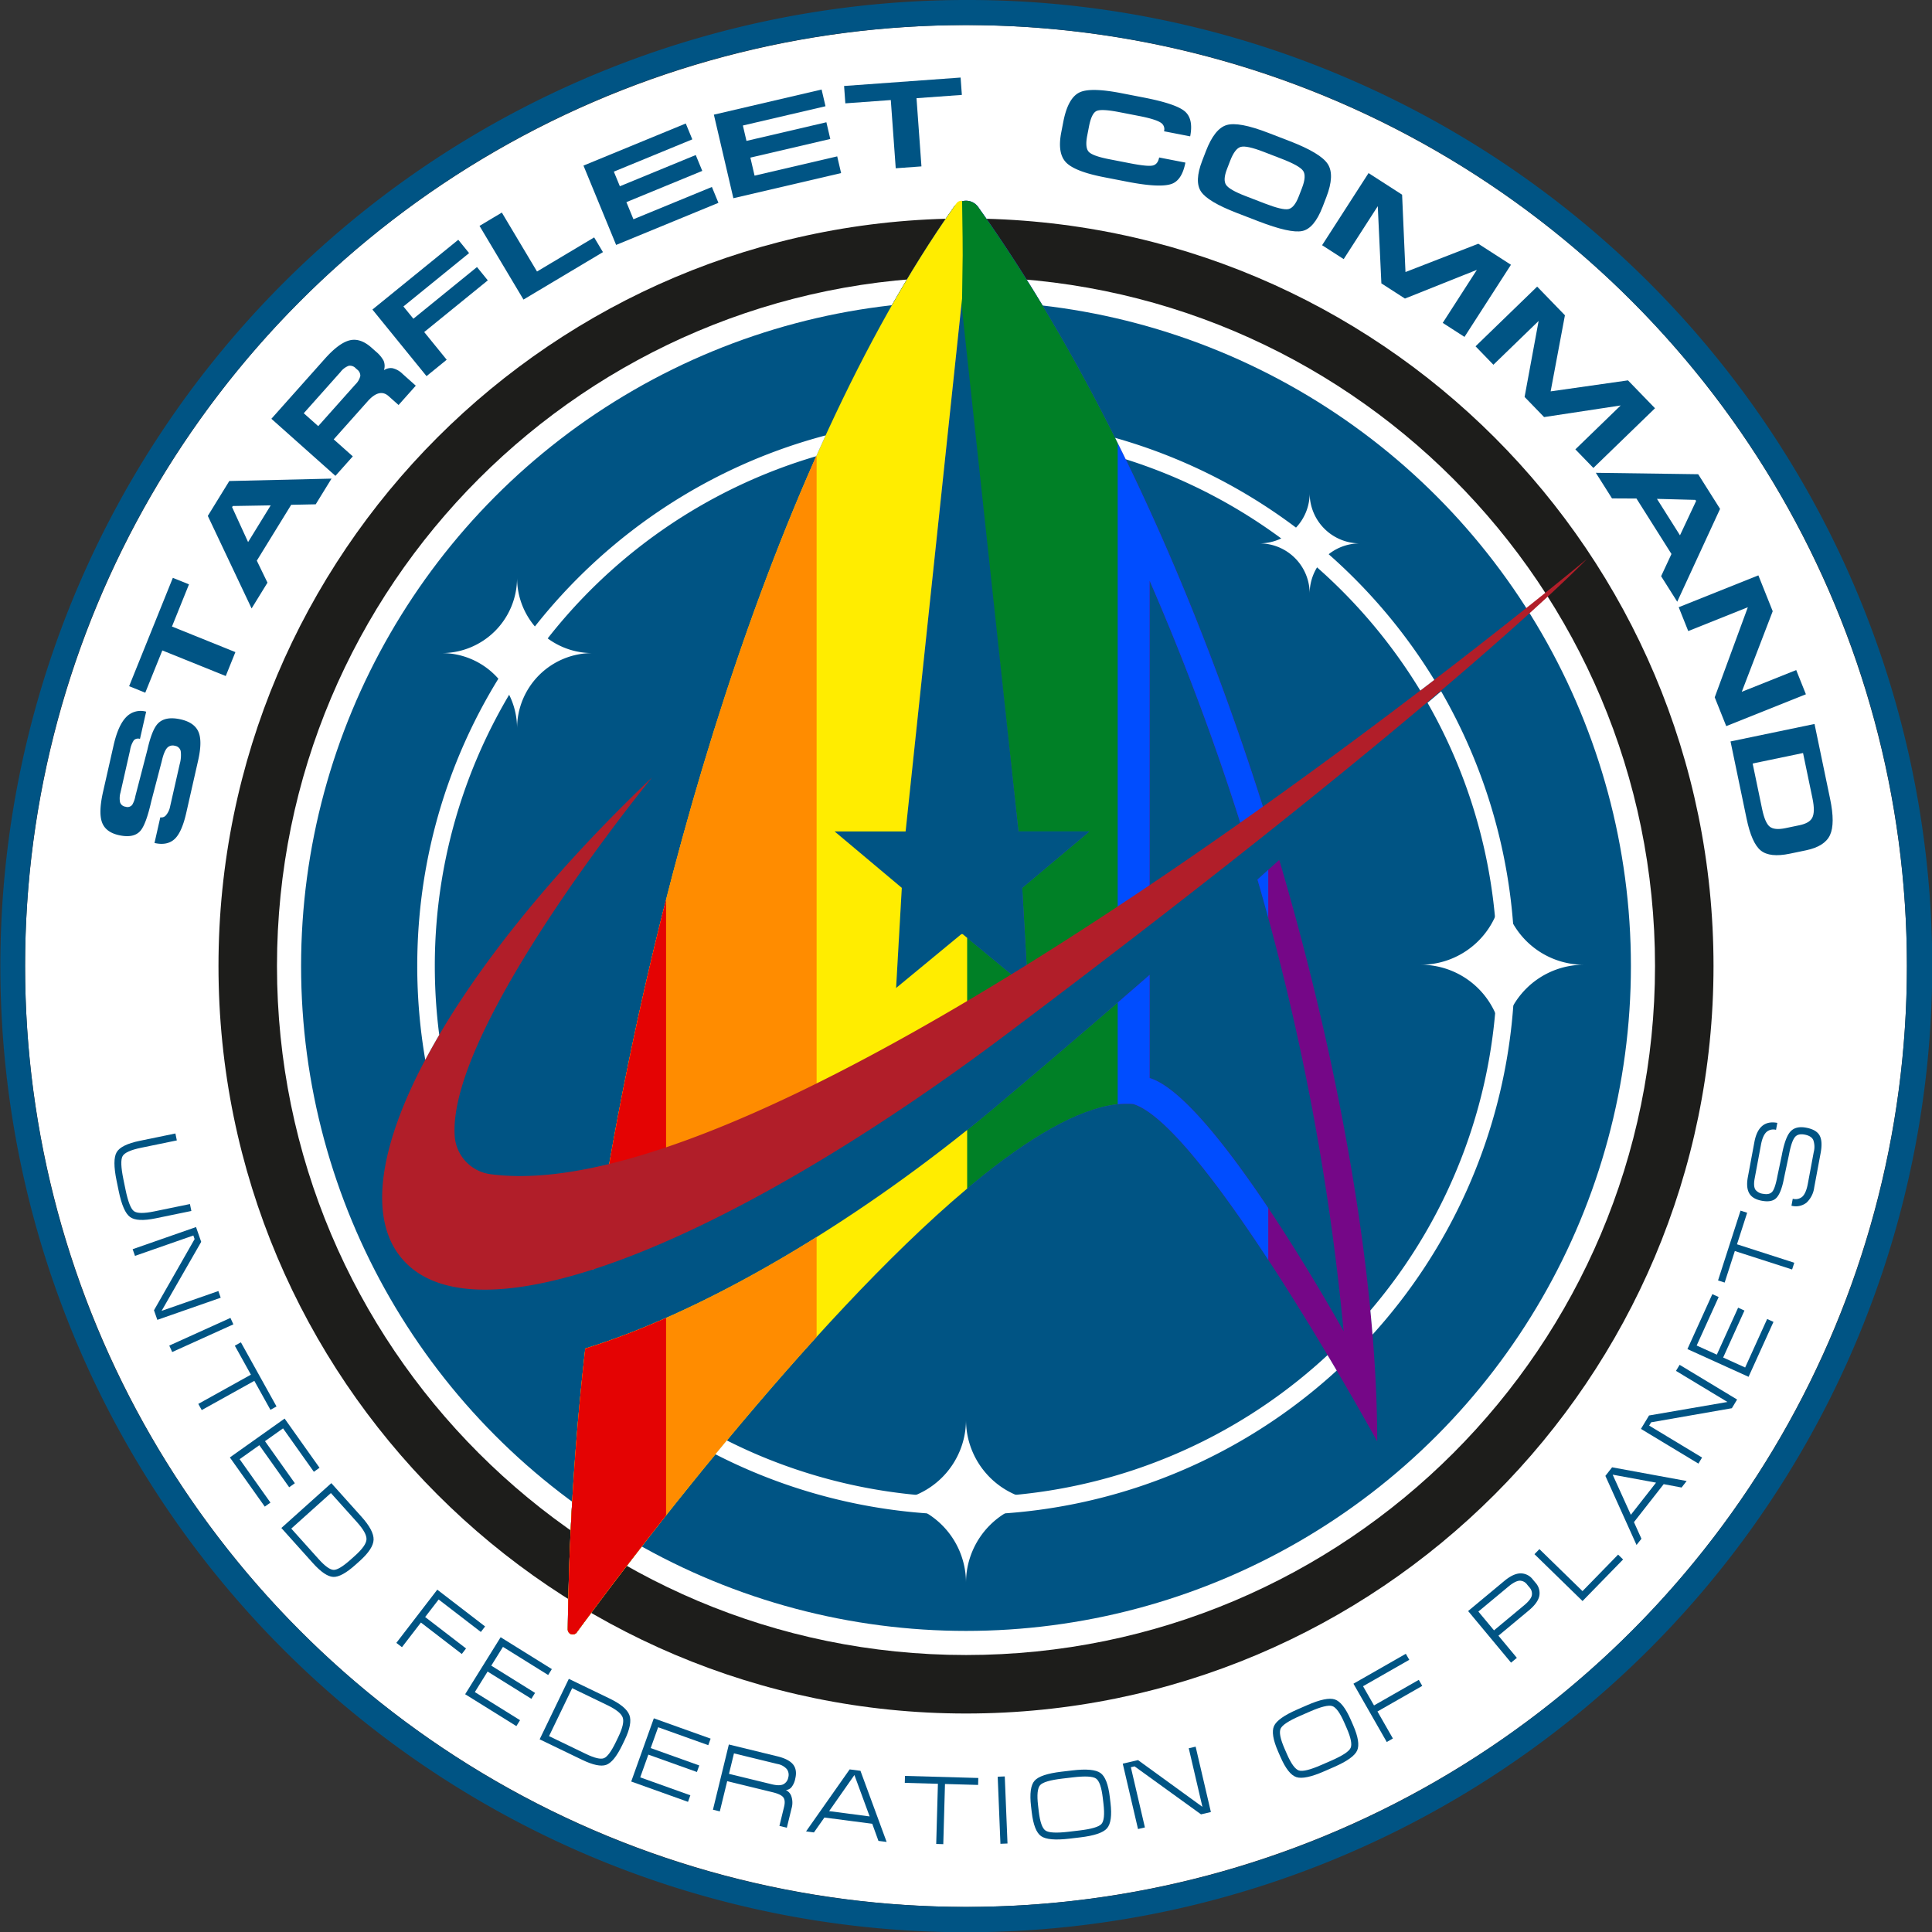 <?xml version="1.0" encoding="UTF-8" standalone="no"?>
<svg
   xmlns:dc="http://purl.org/dc/elements/1.1/"
   xmlns:cc="http://creativecommons.org/ns#"
   xmlns:rdf="http://www.w3.org/1999/02/22-rdf-syntax-ns#"
   xmlns:svg="http://www.w3.org/2000/svg"
   xmlns="http://www.w3.org/2000/svg"
   xmlns:sodipodi="http://sodipodi.sourceforge.net/DTD/sodipodi-0.dtd"
   xmlns:inkscape="http://www.inkscape.org/namespaces/inkscape"
   width="271.639mm"
   height="271.639mm"
   viewBox="0 0 770 770"
   version="1.1"
   id="svg2108"
   sodipodi:docname="StarfleetCommandPride.svg"
   inkscape:version="1.0.1 (c497b03c, 2020-09-10)">
  <rect x="0" y="0" width="770" height="770" fill="#333333" stroke="none"/>
  <title
     id="title6158">Starfleet Pride</title>
  <sodipodi:namedview
     pagecolor="#ffffff"
     bordercolor="#666666"
     borderopacity="1"
     objecttolerance="10"
     gridtolerance="10"
     guidetolerance="10"
     inkscape:pageopacity="0"
     inkscape:pageshadow="2"
     inkscape:window-width="1440"
     inkscape:window-height="855"
     id="namedview2110"
     showgrid="false"
     inkscape:snap-global="false"
     inkscape:zoom="0.32213194"
     inkscape:cx="-39.008162"
     inkscape:cy="549.98618"
     inkscape:window-x="0"
     inkscape:window-y="23"
     inkscape:window-maximized="1"
     inkscape:current-layer="svg2108" />
  <defs
     id="defs1984">
    <style
       id="style1982">
      .b41e4fd8-448d-4ea6-9d8a-15259a935c64 {
        fill: #fff;
      }

      .b82655fc-a7bf-4e16-b155-d985e6aaa6d6 {
        fill: #005484;
      }

      .f7dd8f23-6f1e-4d0c-9504-47f5b595cb48 {
        fill: #1d1d1b;
      }

      .f36bea4f-822c-4dc6-bf4f-24e0d8384596 {
        fill: #b11e29;
      }
    </style>
  </defs>
  <g
     id="g6156">
    <g
       id="g1990"
       inkscape:export-filename="/Users/kbrown/Pictures/starfleetpride.png"
       inkscape:export-xdpi="299.98099"
       inkscape:export-ydpi="299.98099">
      <circle
         class="b41e4fd8-448d-4ea6-9d8a-15259a935c64"
         cx="385"
         cy="385"
         r="375"
         id="circle1986" />
      <path
         class="b82655fc-a7bf-4e16-b155-d985e6aaa6d6"
         d="M 385,10 C 592.107,10 760,177.893 760,385 760,592.107 592.107,760 385,760 177.893,760 10,592.107 10,385 10,177.893 177.893,10 385,10 M 385,0 A 385.099,385.099 0 0 0 235.138,739.741 385.097,385.097 0 0 0 534.863,30.259 382.6,382.6 0 0 0 385,0 Z"
         id="path1988" />
    </g>
    <g
       id="ac91b808-4f16-46e0-920e-539dd177a802"
       data-name="Text"
       inkscape:export-filename="/Users/kbrown/Pictures/starfleetpride.png"
       inkscape:export-xdpi="299.98099"
       inkscape:export-ydpi="299.98099">
      <g
         id="g2024">
        <path
           class="b82655fc-a7bf-4e16-b155-d985e6aaa6d6"
           d="M 41.088,315.512 45.272,297.048 q 1.791,-7.901 4.973,-11.203 a 7.961,7.961 0 0 1 8.005,-2.208 l -2.46,10.854 a 2.392,2.392 0 0 0 -2.409,0.504 9.419,9.419 0 0 0 -1.533,3.98 l -3.836,16.926 a 8.394,8.394 0 0 0 -0.177,3.785 2.574,2.574 0 0 0 2.184,1.828 2.395,2.395 0 0 0 2.701,-0.786 10.385,10.385 0 0 0 1.242,-3.479 l 4.798,-18.5 q 1.772,-7.818 4.101,-10.308 2.932,-3.139 9.169,-1.726 5.423,1.229 7.053,4.943 1.63,3.713 -0.132,11.49 l -4.721,20.834 q -1.781,7.86 -4.724,10.494 -2.943,2.635 -7.933,1.503 L 63.89,325.751 a 2.339,2.339 0 0 0 2.327,-0.916 7.473,7.473 0 0 0 1.578,-3.402 l 3.816,-16.842 a 13.098,13.098 0 0 0 0.421,-5.195 2.72,2.72 0 0 0 -2.291,-2.137 3.029,3.029 0 0 0 -3.037,0.711 q -1.318,1.364 -2.241,5.438 l -4.185,16.016 q -2.064,9.107 -4.32,11.7 -2.667,3.067 -8.633,1.716 -5.29,-1.198 -6.692,-5.167 -1.402,-3.968 0.454,-12.161 z"
           id="path1992" />
        <path
           class="b82655fc-a7bf-4e16-b155-d985e6aaa6d6"
           d="m 68.886,230.3 6.433,2.596 -6.78,16.806 25.277,10.198 -3.845,9.529 -25.277,-10.198 -6.796,16.846 -6.434,-2.596 z"
           id="path1994" />
        <path
           class="b82655fc-a7bf-4e16-b155-d985e6aaa6d6"
           d="m 82.824,205.618 8.561,-13.907 40.743,-0.957 -6.303,10.239 -9.769,0.196 -13.702,22.259 4.248,8.773 -6.325,10.276 z m 9.939,-3.945 -0.268,0.436 6.381,13.942 9.008,-14.634 z"
           id="path1996" />
        <path
           class="b82655fc-a7bf-4e16-b155-d985e6aaa6d6"
           d="m 160.422,148.998 5.289,4.714 -6.863,7.704 -3.969,-3.535 q -3.636,-3.24 -8.344,2.044 l -13.532,15.186 7.604,6.775 -6.922,7.768 -25.529,-22.748 21.304,-23.908 q 5.617,-6.303 9.888,-7.353 4.269,-1.048 8.725,2.921 l 1.768,1.574 a 12.364,12.364 0 0 1 3.045,3.627 5.482,5.482 0 0 1 0.135,3.776 4.823,4.823 0 0 1 3.439,-0.791 8.356,8.356 0 0 1 3.963,2.246 z m -18.111,-1.746 -0.518,-0.461 a 3.151,3.151 0 0 0 -2.822,-1.001 7.405,7.405 0 0 0 -3.271,2.481 l -14.638,16.427 5.767,5.139 14.808,-16.618 a 6.934,6.934 0 0 0 1.965,-3.359 3.075,3.075 0 0 0 -1.291,-2.607 z"
           id="path1998" />
        <path
           class="b82655fc-a7bf-4e16-b155-d985e6aaa6d6"
           d="m 148.428,123.371 34.217,-27.805 4.312,5.308 -26.175,21.27 3.972,4.887 25.348,-20.598 4.312,5.307 -25.348,20.599 8.967,11.035 -8.041,6.534 z"
           id="path2000" />
        <path
           class="b82655fc-a7bf-4e16-b155-d985e6aaa6d6"
           d="m 191.112,90.03 8.897,-5.31 14.019,23.49 22.774,-13.592 3.505,5.873 -31.672,18.902 z"
           id="path2002" />
        <path
           class="b82655fc-a7bf-4e16-b155-d985e6aaa6d6"
           d="m 232.544,65.997 40.772,-16.779 2.603,6.324 -31.27,12.868 2.397,5.824 30.243,-12.446 2.603,6.324 -30.243,12.446 2.808,6.825 31.27,-12.868 2.603,6.324 -40.772,16.779 z"
           id="path2004" />
        <path
           class="b82655fc-a7bf-4e16-b155-d985e6aaa6d6"
           d="m 284.514,45.697 42.936,-10.019 1.555,6.66 -32.929,7.684 1.431,6.133 31.85,-7.432 1.554,6.66 -31.85,7.433 1.678,7.187 32.929,-7.684 1.554,6.66 -42.936,10.019 z"
           id="path2006" />
        <path
           class="b82655fc-a7bf-4e16-b155-d985e6aaa6d6"
           d="m 382.85,30.907 0.501,6.919 -18.075,1.308 1.968,27.186 -10.25,0.742 -1.967,-27.186 -18.117,1.312 -0.501,-6.919 z"
           id="path2008" />
        <path
           class="b82655fc-a7bf-4e16-b155-d985e6aaa6d6"
           d="m 439.993,70.621 q -11.678,-2.271 -15.158,-5.929 -3.48,-3.658 -1.865,-11.966 l 0.826,-4.25 q 1.859,-9.562 6.576,-11.703 4.386,-2.004 16.524,0.356 l 8.999,1.75 q 12.598,2.449 16.213,5.417 3.615,2.968 2.238,10.049 L 463.925,52.318 a 3.021,3.021 0 0 0 -1.137,-3.316 q -2.02,-1.458 -8.8,-2.776 l -7.868,-1.53 q -7.033,-1.367 -9.051,-0.481 -2.019,0.886 -3.042,6.15 l -0.713,3.67 q -0.939,4.83 0.628,6.487 1.567,1.658 8.181,2.944 l 8.329,1.619 q 6.781,1.318 8.882,0.9 2.102,-0.418 2.646,-3.22 l 10.464,2.035 q -1.352,6.954 -5.426,8.468 -4.632,1.706 -17.774,-0.85 z"
           id="path2010" />
        <path
           class="b82655fc-a7bf-4e16-b155-d985e6aaa6d6"
           d="m 501.51,88.173 -8.514,-3.284 Q 481.38,80.407 478.67,76.356 q -2.711,-4.052 0.478,-12.314 l 1.487,-3.856 q 3.435,-8.905 8.242,-10.347 4.806,-1.441 16.622,3.117 l 8.513,3.284 q 12.372,4.773 15.185,9.154 2.811,4.381 -0.571,13.148 l -1.487,3.856 q -3.347,8.676 -8.142,9.673 -4.796,0.998 -17.486,-3.898 z m 9.244,-24.91 -7.16,-2.762 q -6.765,-2.61 -9.096,-1.954 -2.333,0.656 -4.21,5.521 l -1.274,3.305 q -1.666,4.315 -0.37,6.291 1.293,1.977 7.738,4.462 l 7.679,2.962 q 7.08,2.732 9.439,2.245 2.358,-0.487 4.13,-5.078 l 1.275,-3.305 q 1.859,-4.819 0.454,-6.865 -1.405,-2.045 -8.605,-4.823 z"
           id="path2012" />
        <path
           class="b82655fc-a7bf-4e16-b155-d985e6aaa6d6"
           d="m 545.437,68.981 13.372,8.611 1.348,30.829 29.018,-11.276 13.014,8.38 -18.513,28.749 -8.676,-5.587 13.611,-21.138 -28.669,11.442 -9.393,-6.048 -1.437,-30.769 -13.585,21.097 -8.603,-5.541 z"
           id="path2014" />
        <path
           class="b82655fc-a7bf-4e16-b155-d985e6aaa6d6"
           d="m 612.636,114.231 11.066,11.423 -5.691,30.329 30.82,-4.389 10.77,11.117 -24.56,23.792 -7.18,-7.412 18.058,-17.493 -30.519,4.631 -7.773,-8.024 5.592,-30.291 -18.022,17.459 -7.12,-7.35 z"
           id="path2016" />
        <path
           class="b82655fc-a7bf-4e16-b155-d985e6aaa6d6"
           d="m 676.818,189.002 8.718,13.81 -17.077,37.003 -6.419,-10.168 4.125,-8.857 -13.954,-22.102 -9.747,-0.049 -6.442,-10.204 z m -0.833,10.661 -0.273,-0.433 -15.328,-0.408 9.174,14.53 z"
           id="path2018" />
        <path
           class="b82655fc-a7bf-4e16-b155-d985e6aaa6d6"
           d="m 700.804,229.313 5.713,14.294 -12.333,32.113 21.701,-8.674 3.861,9.661 -31.752,12.69 -4.589,-11.482 13.201,-35.904 -23.757,9.495 -3.798,-9.503 z"
           id="path2020" />
        <path
           class="b82655fc-a7bf-4e16-b155-d985e6aaa6d6"
           d="m 729.398,318.429 q 2.049,9.851 -0.048,14.382 -2.099,4.531 -9.564,6.084 l -6.455,1.343 q -7.995,1.663 -11.6,-1.289 -3.605,-2.953 -5.628,-12.68 l -6.399,-30.767 33.477,-6.964 z m -27.111,3.984 q 1.154,5.552 3.046,7.054 1.891,1.501 6.265,0.591 l 5.574,-1.159 q 3.987,-0.829 5.096,-2.977 1.217,-2.344 0.105,-7.688 l -3.769,-18.117 -20.087,4.178 z"
           id="path2022" />
      </g>
      <g
         id="g2076">
        <path
           class="b82655fc-a7bf-4e16-b155-d985e6aaa6d6"
           d="m 49.179,470.017 0.837,4.064 q 1.48,7.184 3.329,8.6 1.849,1.417 8.129,0.122 l 14.224,-2.93 0.569,2.761 -14.199,2.926 q -7.44,1.532 -10.244,-0.522 -2.805,-2.055 -4.512,-10.34 l -0.846,-4.105 q -1.722,-8.358 0.02,-11.368 1.742,-3.01 9.219,-4.551 l 14.199,-2.925 0.569,2.762 -14.224,2.93 q -6.242,1.286 -7.396,3.339 -1.154,2.054 0.326,9.238 z"
           id="path2026" />
        <path
           class="b82655fc-a7bf-4e16-b155-d985e6aaa6d6"
           d="m 78.129,489.046 2.06,5.897 -15.784,27.505 22.63,-7.904 0.93,2.661 -25.261,8.824 -1.333,-3.818 16.19,-28.369 -0.501,-1.437 -23.262,8.126 -0.93,-2.662 z"
           id="path2028" />
        <path
           class="b82655fc-a7bf-4e16-b155-d985e6aaa6d6"
           d="m 67.466,536.286 24.378,-11.032 1.163,2.569 -24.378,11.031 z"
           id="path2030" />
        <path
           class="b82655fc-a7bf-4e16-b155-d985e6aaa6d6"
           d="m 110.205,560.539 -2.423,1.347 -6.414,-11.546 -20.967,11.647 -1.37,-2.465 20.968,-11.647 -6.414,-11.546 2.423,-1.346 z"
           id="path2032" />
        <path
           class="b82655fc-a7bf-4e16-b155-d985e6aaa6d6"
           d="m 113.432,565.376 13.916,19.604 -2.261,1.604 -12.283,-17.305 -7.189,5.103 11.897,16.761 -2.261,1.605 -11.897,-16.761 -7.849,5.571 12.283,17.305 -2.261,1.604 -13.915,-19.604 z"
           id="path2034" />
        <path
           class="b82655fc-a7bf-4e16-b155-d985e6aaa6d6"
           d="m 112.14,608.981 19.914,-17.872 12.019,13.392 q 4.931,5.493 4.824,9.128 -0.105,3.636 -5.557,8.528 l -1.607,1.441 q -5.622,5.048 -8.935,4.879 -3.311,-0.168 -8.119,-5.524 z m 27.71,12.519 1.637,-1.468 q 4.477,-4.02 4.58,-6.53 0.105,-2.511 -3.785,-6.846 l -10.408,-11.597 -15.788,14.169 10.879,12.121 q 3.841,4.279 6.009,4.328 2.167,0.047 6.875,-4.178 z"
           id="path2036" />
        <path
           class="b82655fc-a7bf-4e16-b155-d985e6aaa6d6"
           d="m 174.278,633.566 19.056,14.658 -1.69,2.196 -16.82,-12.938 -5.376,6.988 16.291,12.531 -1.69,2.197 -16.29,-12.531 -7.56,9.826 -2.234,-1.72 z"
           id="path2038" />
        <path
           class="b82655fc-a7bf-4e16-b155-d985e6aaa6d6"
           d="m 199.528,652.518 20.411,12.702 -1.465,2.354 -18.018,-11.213 -4.658,7.485 17.45,10.859 -1.465,2.354 -17.45,-10.859 -5.085,8.172 18.018,11.213 -1.465,2.354 -20.411,-12.703 z"
           id="path2040" />
        <path
           class="b82655fc-a7bf-4e16-b155-d985e6aaa6d6"
           d="m 215.076,693.206 11.629,-24.098 16.206,7.819 q 6.647,3.209 7.932,6.61 1.283,3.403 -1.9,10 l -0.938,1.944 q -3.284,6.807 -6.411,7.908 -3.127,1.103 -9.609,-2.025 z m 30.389,1.051 0.955,-1.98 q 2.615,-5.418 1.757,-7.781 -0.858,-2.363 -6.104,-4.895 l -14.033,-6.771 -9.22,19.105 14.669,7.078 q 5.178,2.499 7.202,1.72 2.023,-0.779 4.773,-6.477 z"
           id="path2042" />
        <path
           class="b82655fc-a7bf-4e16-b155-d985e6aaa6d6"
           d="m 260.585,684.834 22.635,8.099 -0.934,2.61 -19.98,-7.149 -2.971,8.301 19.353,6.925 -0.935,2.609 -19.352,-6.924 -3.243,9.062 19.981,7.149 -0.935,2.609 -22.635,-8.099 z"
           id="path2044" />
        <path
           class="b82655fc-a7bf-4e16-b155-d985e6aaa6d6"
           d="m 316.944,708.912 a 7.77,7.77 0 0 1 -1.627,3.538 3.433,3.433 0 0 1 -2.113,0.995 4.2,4.2 0 0 1 2.121,2.262 8.134,8.134 0 0 1 0.13,5.104 l -1.861,7.631 -2.956,-0.721 1.853,-7.594 q 0.621,-2.543 -0.302,-3.778 -0.923,-1.236 -4.279,-2.055 l -18.086,-4.411 -2.938,12.043 -2.739,-0.668 6.341,-25.995 19.283,4.704 q 4.613,1.125 6.324,3.271 1.71,2.147 0.85,5.674 z m -26.409,-1.947 17.039,4.156 q 3.034,0.74 4.562,0.038 a 3.752,3.752 0 0 0 2.024,-2.731 3.843,3.843 0 0 0 -0.549,-3.318 6.457,6.457 0 0 0 -3.831,-2.089 l -17.256,-4.21 z"
           id="path2046" />
        <path
           class="b82655fc-a7bf-4e16-b155-d985e6aaa6d6"
           d="m 338.63,705.191 4.304,0.562 10.434,28.352 -3.262,-0.414 -2.47,-6.82 -19.066,-2.495 -4.18,5.944 -3.137,-0.417 z m 1.895,2.248 -10.071,14.388 16.144,2.112 z"
           id="path2048" />
        <path
           class="b82655fc-a7bf-4e16-b155-d985e6aaa6d6"
           d="m 389.905,708.615 -0.078,2.771 -13.202,-0.373 -0.679,23.976 -2.818,-0.08 0.679,-23.976 -13.203,-0.374 0.079,-2.771 z"
           id="path2050" />
        <path
           class="b82655fc-a7bf-4e16-b155-d985e6aaa6d6"
           d="m 398.724,734.844 -1.088,-26.735 2.817,-0.114 1.088,26.735 z"
           id="path2052" />
        <path
           class="b82655fc-a7bf-4e16-b155-d985e6aaa6d6"
           d="m 426.224,732.796 q -8.438,0.995 -11.287,-0.995 -2.849,-1.991 -3.741,-9.561 l -0.271,-2.294 q -0.896,-7.608 1.391,-10.225 2.288,-2.615 10.763,-3.613 l 4.274,-0.504 q 8.401,-0.99 11.233,1.021 2.833,2.011 3.73,9.62 l 0.271,2.294 q 0.888,7.532 -1.4,10.147 -2.288,2.616 -10.688,3.605 z m 13.563,-13.922 -0.271,-2.303 q -0.754,-6.407 -2.699,-7.734 -1.945,-1.327 -9.183,-0.475 l -4.226,0.498 q -7.274,0.857 -8.856,2.601 -1.584,1.743 -0.827,8.15 l 0.271,2.303 q 0.746,6.333 2.69,7.659 1.944,1.327 9.219,0.47 l 4.225,-0.498 q 7.274,-0.857 8.841,-2.579 1.567,-1.721 0.816,-8.092 z"
           id="path2054" />
        <path
           class="b82655fc-a7bf-4e16-b155-d985e6aaa6d6"
           d="m 447.475,702.908 6.084,-1.419 25.665,18.628 -5.446,-23.345 2.746,-0.641 6.079,26.059 -3.938,0.918 -26.48,-19.124 -1.481,0.346 5.598,23.996 -2.746,0.641 z"
           id="path2056" />
        <path
           class="b82655fc-a7bf-4e16-b155-d985e6aaa6d6"
           d="m 527.767,705.953 q -7.786,3.4 -11.09,2.323 -3.305,-1.078 -6.355,-8.063 l -0.925,-2.117 q -3.066,-7.02 -1.636,-10.188 1.43,-3.166 9.25,-6.582 l 3.943,-1.723 q 7.752,-3.385 11.047,-2.283 3.296,1.103 6.362,8.124 l 0.925,2.116 q 3.035,6.951 1.604,10.117 -1.43,3.167 -9.182,6.553 z m 8.938,-17.26 -0.928,-2.125 q -2.583,-5.912 -4.828,-6.618 -2.246,-0.706 -8.925,2.211 l -3.899,1.703 q -6.712,2.931 -7.721,5.06 -1.008,2.127 1.574,8.04 l 0.928,2.124 q 2.553,5.843 4.798,6.549 2.246,0.706 8.959,-2.227 l 3.898,-1.703 q 6.712,-2.931 7.712,-5.033 0.999,-2.102 -1.568,-7.98 z"
           id="path2058" />
        <path
           class="b82655fc-a7bf-4e16-b155-d985e6aaa6d6"
           d="m 539.418,671.041 20.874,-11.926 1.375,2.406 -18.426,10.527 4.373,7.655 17.847,-10.196 1.375,2.407 -17.846,10.196 6.149,10.764 -2.448,1.399 z"
           id="path2060" />
        <path
           class="b82655fc-a7bf-4e16-b155-d985e6aaa6d6"
           d="m 610.938,629.547 0.987,1.188 a 6.122,6.122 0 0 1 1.559,5.355 q -0.587,2.773 -4.182,5.763 l -12.094,10.059 7.336,8.821 -2.311,1.921 -17.11,-20.571 14.404,-11.98 q 3.565,-2.966 6.427,-3.036 a 6.117,6.117 0 0 1 4.983,2.481 z M 589.207,642.292 l 6.229,7.488 11.98,-9.964 q 2.681,-2.231 3.081,-3.896 a 3.719,3.719 0 0 0 -0.984,-3.33 l -0.84,-1.01 a 3.698,3.698 0 0 0 -2.972,-1.601 q -1.805,0.094 -4.515,2.347 z"
           id="path2062" />
        <path
           class="b82655fc-a7bf-4e16-b155-d985e6aaa6d6"
           d="m 611.563,619.418 1.969,-2.02 17.173,16.745 14.193,-14.557 1.984,1.936 -16.161,16.575 z"
           id="path2064" />
        <path
           class="b82655fc-a7bf-4e16-b155-d985e6aaa6d6"
           d="m 639.825,588.215 2.677,-3.417 29.713,5.461 -2.018,2.597 -7.128,-1.349 -11.857,15.137 2.986,6.625 -1.957,2.487 z m 2.9,-0.485 7.252,15.995 10.04,-12.816 z"
           id="path2066" />
        <path
           class="b82655fc-a7bf-4e16-b155-d985e6aaa6d6"
           d="m 653.997,569.49 3.229,-5.349 31.252,-5.384 -20.521,-12.39 1.457,-2.414 22.907,13.83 -2.091,3.462 -32.177,5.622 -0.786,1.303 21.094,12.734 -1.457,2.414 z"
           id="path2068" />
        <path
           class="b82655fc-a7bf-4e16-b155-d985e6aaa6d6"
           d="m 672.523,537.678 9.929,-21.895 2.525,1.145 -8.765,19.326 8.029,3.642 8.488,-18.719 2.524,1.146 -8.488,18.718 8.766,3.976 8.765,-19.327 2.524,1.145 -9.929,21.895 z"
           id="path2070" />
        <path
           class="b82655fc-a7bf-4e16-b155-d985e6aaa6d6"
           d="m 693.693,482.493 2.639,0.85 -4.051,12.571 22.83,7.356 -0.865,2.684 -22.829,-7.356 -4.051,12.571 -2.639,-0.851 z"
           id="path2072" />
        <path
           class="b82655fc-a7bf-4e16-b155-d985e6aaa6d6"
           d="m 696.612,469.109 2.599,-13.932 q 1.688,-9.044 9.144,-7.653 l -0.517,2.771 a 4.148,4.148 0 0 0 -3.744,0.812 q -1.566,1.406 -2.267,5.162 l -2.511,13.458 q -0.571,3.063 0.313,4.437 a 4.485,4.485 0 0 0 3.079,1.631 q 2.508,0.469 3.64,-0.85 1.131,-1.317 2.062,-6.313 l 1.721,-8.171 q 1.34,-7.185 3.454,-9.489 2.114,-2.303 6.239,-1.534 4.087,0.763 5.375,3.098 1.289,2.335 0.41,7.039 l -2.552,13.677 a 10.05,10.05 0 0 1 -3.049,6.055 6.912,6.912 0 0 1 -6.026,1.234 l 0.518,-2.771 a 4.192,4.192 0 0 0 3.747,-0.772 q 1.548,-1.373 2.256,-5.165 l 2.354,-12.619 a 8.187,8.187 0 0 0 -0.186,-4.884 q -0.791,-1.638 -3.44,-2.133 -2.612,-0.488 -3.819,0.948 -1.406,1.663 -2.413,7.06 l -1.963,9.258 q -1.163,6.237 -3.248,8.149 -1.802,1.666 -5.636,0.949 -3.681,-0.687 -4.999,-2.989 -1.317,-2.303 -0.542,-6.461 z"
           id="path2074" />
      </g>
    </g>
    <path
       class="f7dd8f23-6f1e-4d0c-9504-47f5b595cb48"
       d="M 385,87.079 C 220.463,87.079 87.079,220.463 87.079,385 87.079,549.537 220.463,682.921 385,682.921 549.537,682.921 682.921,549.537 682.921,385 682.921,220.463 549.537,87.079 385,87.079 Z m 0,572.529 C 233.338,659.608 110.392,536.662 110.392,385 110.392,233.338 233.338,110.392 385,110.392 c 151.662,0 274.608,122.946 274.608,274.608 0,151.662 -122.946,274.608 -274.608,274.608 z"
       id="path2079"
       inkscape:export-filename="/Users/kbrown/Pictures/starfleetpride.png"
       inkscape:export-xdpi="299.98099"
       inkscape:export-ydpi="299.98099" />
    <circle
       class="b82655fc-a7bf-4e16-b155-d985e6aaa6d6"
       cx="385"
       cy="385"
       r="265"
       id="circle2081"
       inkscape:export-filename="/Users/kbrown/Pictures/starfleetpride.png"
       inkscape:export-xdpi="299.98099"
       inkscape:export-ydpi="299.98099" />
    <g
       id="g6068"
       inkscape:export-filename="/Users/kbrown/Pictures/starfleetpride.png"
       inkscape:export-xdpi="299.98099"
       inkscape:export-ydpi="299.98099">
      <path
         id="rect5744"
         style="fill:#750787;stroke-width:0.75"
         d="m 384.983,80.008 a 5.925,5.925 0 0 0 -4.806,2.499 C 307.82,185.123 257.243,358.517 236.074,506.035 L 374.821,423.836 458.19,363.798 V 231.485 a 992.93,992.93 0 0 1 38.632,104.492 l 9.025,-6.5 C 478.689,241.343 439.424,152.182 389.839,82.499 a 5.925,5.925 0 0 0 -4.856,-2.49 z m -1.572,38.902 22.484,212.464 h 28.295 l -26.779,22.484 2.273,39.916 -26.021,-21.473 h -0.505 l -26.021,21.473 2.275,-39.916 -26.78,-22.484 h 28.295 z m 126.434,223.803 c -2.828,2.557 -5.735,5.173 -8.682,7.819 a 975.513,975.513 0 0 1 34.332,180.041 c 0,0 -51.491,-93.09 -77.304,-100.926 v -41.123 c -18.71,16.301 -39.3,33.925 -61.77,52.871 -55.205,46.188 -116.002,81.535 -163.16,96.063 a 1097.859,1097.859 0 0 0 -6.965,111.952 1.966,1.966 0 0 0 3.551,1.184 c 23.864,-32.53 161.065,-215.654 221.776,-210.589 28.295,8.589 97.263,134.462 97.263,134.462 3e-5,-61.829 -13.632,-145.668 -39.04,-231.754 z" />
      <path
         id="rect5746"
         style="fill:#004dff;stroke-width:1"
         d="M 513.311 106.678 A 7.9 7.9 0 0 0 506.902 110.01 C 410.427 246.83 342.99 478.023 314.766 674.713 L 499.762 565.115 L 610.92 485.064 L 610.92 308.646 A 1323.907 1323.907 0 0 1 662.43 447.969 L 673.947 439.674 L 673.947 437.652 C 637.755 320.679 585.589 202.474 519.785 109.998 A 7.9 7.9 0 0 0 513.311 106.678 z M 511.215 158.547 L 541.193 441.832 L 578.92 441.832 L 543.215 471.811 L 546.246 525.031 L 511.551 496.4 L 510.877 496.4 L 476.182 525.031 L 479.215 471.811 L 443.508 441.832 L 481.234 441.832 L 511.215 158.547 z M 673.947 462.217 C 672.035 463.939 670.162 465.631 668.217 467.377 A 1300.684 1300.684 0 0 1 673.947 487.734 L 673.947 462.217 z M 610.92 518.033 C 585.974 539.768 558.52 563.266 528.561 588.527 C 454.953 650.111 373.892 697.241 311.014 716.611 A 1463.812 1463.812 0 0 0 301.727 865.881 A 2.621 2.621 0 0 0 306.461 867.459 C 338.28 824.086 521.214 579.921 602.162 586.674 C 619.413 591.911 647.995 629.852 673.947 669.486 L 673.947 641.955 C 652.771 610.28 627.755 577.974 610.92 572.863 L 610.92 518.033 z "
         transform="scale(0.75)" />
      <path
         id="rect5748"
         style="fill:#008026;stroke-width:0.75"
         d="m 384.983,80.008 c -1.911,0.009 -3.701,0.94 -4.806,2.499 C 307.82,185.123 257.243,358.517 236.074,506.035 L 374.821,423.836 445.46,372.965 V 176.546 c -16.727,-33.677 -35.307,-65.499 -55.622,-94.047 -1.117,-1.57 -2.929,-2.499 -4.856,-2.49 z m -2.025,38.902 22.937,212.464 h 28.295 l -26.779,22.484 2.273,39.916 -26.021,-21.473 h -0.505 l -26.021,21.473 2.275,-39.916 -26.78,-22.484 h 28.295 z m 62.502,280.654 c -15.219,13.151 -31.542,27.077 -49.04,41.832 -55.205,46.188 -116.002,81.535 -163.16,96.063 -4.228,37.174 -6.553,74.54 -6.965,111.952 -0.02,1.91 2.421,2.723 3.551,1.184 23.088,-31.472 152.259,-203.899 215.615,-210.494 z"
         sodipodi:nodetypes="ccccccccccccccccccccccccccc" />
      <path
         id="rect5750"
         style="fill:#ffed00;stroke-width:0.75"
         d="m 383.441,80.008 c -1.911,0.009 -2.159,0.94 -3.264,2.499 C 307.82,185.123 257.243,358.517 236.074,506.035 l 138.747,-82.198 10.639,-7.661 V 373.784 l -1.797,-1.484 h -0.505 l -26.021,21.473 2.275,-39.916 -26.78,-22.484 h 28.295 l 22.515,-212.464 c 0.226,-21.488 0.402,-11.245 0,-38.902 z m 2.02,370.354 c -52.184,41.778 -108.143,73.524 -152.2,87.097 -4.228,37.174 -6.553,74.54 -6.965,111.952 -0.02,1.91 2.421,2.723 3.551,1.184 17.062,-23.258 92.059,-123.486 155.615,-176.887 z"
         sodipodi:nodetypes="cccccccccccccccccccc" />
      <path
         id="rect5752"
         style="fill:#ff8c00;stroke-width:0.75"
         d="m 325.46,181.504 c -43.289,97.27 -74.054,217.684 -89.386,324.53 l 89.386,-52.956 z m 0,311.52 c -32.821,20.527 -64.812,35.997 -92.2,44.435 a 1097.859,1097.859 0 0 0 -6.965,111.952 1.966,1.966 0 0 0 3.551,1.184 c 11.802,-16.088 51.333,-69.002 95.615,-117.776 z" />
      <path
         id="rect5754"
         style="fill:#e40303;stroke-width:0.75"
         d="m 265.46,358.556 c -12.679,49.69 -22.563,99.929 -29.386,147.479 l 29.386,-17.41 z m 0,166.704 c -11.238,4.965 -22.037,9.068 -32.2,12.199 a 1097.859,1097.859 0 0 0 -6.965,111.952 1.966,1.966 0 0 0 3.551,1.184 c 5.898,-8.04 18.736,-25.296 35.615,-46.619 z" />
    </g>
    <g
       id="e0c5626a-76d0-43bd-a4d6-6da865c02d8a"
       data-name="Stars"
       inkscape:export-filename="/Users/kbrown/Pictures/starfleetpride.png"
       inkscape:export-xdpi="299.98099"
       inkscape:export-ydpi="299.98099">
      <path
         class="b41e4fd8-448d-4ea6-9d8a-15259a935c64"
         d="m 598.753,417 a 32.5,32.5 0 0 0 -32.5,-32.5 32.5,32.5 0 0 0 32.5,-32.5 32.5,32.5 0 0 0 32.5,32.5 32.5,32.5 0 0 0 -32.5,32.5 z"
         id="path2083" />
      <path
         class="b41e4fd8-448d-4ea6-9d8a-15259a935c64"
         d="m 385,630.847 a 32.5,32.5 0 0 0 -32.5,-32.5 32.5,32.5 0 0 0 32.5,-32.5 32.5,32.5 0 0 0 32.5,32.5 32.5,32.5 0 0 0 -32.5,32.5 z"
         id="path2085" />
      <path
         class="b41e4fd8-448d-4ea6-9d8a-15259a935c64"
         d="m 206.075,290.289 a 30,30 0 0 0 -30,-30 30,30 0 0 0 30,-30 30,30 0 0 0 30,30 30,30 0 0 0 -30,30 z"
         id="path2087" />
      <path
         class="b41e4fd8-448d-4ea6-9d8a-15259a935c64"
         d="m 521.97,236.563 a 20,20 0 0 0 -20,-20 20,20 0 0 0 20,-20 20,20 0 0 0 20,20 20,20 0 0 0 -20,20 z"
         id="path2089" />
    </g>
    <path
       id="f2588cde-0239-47d8-a184-f32f58dfe6ce"
       data-name="RedHalo"
       class="f36bea4f-822c-4dc6-bf4f-24e0d8384596"
       d="m 632.505,222.742 c 0,0 -52.547,55.074 -231.411,189.474 C 293.226,493.269 189.909,537.195 160.018,501.415 133.525,469.702 177.424,388.22 259.848,309.873 c 0,0 -81.771,99.818 -78.611,143.029 a 16.444,16.444 0 0 0 14.218,15.067 c 122.81,16.514 437.05,-245.227 437.05,-245.227 z"
       inkscape:export-filename="/Users/kbrown/Pictures/starfleetpride.png"
       inkscape:export-xdpi="299.98099"
       inkscape:export-ydpi="299.98099" />
    <g
       id="b8a7b01d-787a-4c2e-a7ce-cc85a0269a5b"
       data-name="Ring"
       inkscape:export-filename="/Users/kbrown/Pictures/starfleetpride.png"
       inkscape:export-xdpi="299.98099"
       inkscape:export-ydpi="299.98099">
      <path
         id="b49277a0-95a4-4bad-80c5-3dbfb98dfa5c"
         data-name="UpperRightSector"
         class="b41e4fd8-448d-4ea6-9d8a-15259a935c64"
         d="m 444.441,174.504 q 2.124,4.248 4.211,8.532 9.5,2.994 18.751,6.893 a 212.638,212.638 0 0 1 98.657,85.296 q 2.838,-2.162 5.577,-4.262 A 219.176,219.176 0 0 0 444.441,174.504 Z" />
      <path
         id="b3978e94-624b-404f-8061-9672e6db4b9f"
         data-name="UpperLeftSector"
         class="b41e4fd8-448d-4ea6-9d8a-15259a935c64"
         d="m 325.317,181.825 q 1.857,-4.177 3.744,-8.295 C 235.376,198.247 166.295,283.549 166.295,385 a 220.071,220.071 0 0 0 3.195,37.384 q 2.599,-4.895 5.566,-9.942 A 214.389,214.389 0 0 1 173.295,385 211.654,211.654 0 0 1 325.317,181.825 Z" />
      <g
         id="b9a59adf-b127-4a30-a702-2bc61bb4e1e0"
         data-name="LowerSector">
        <path
           class="b41e4fd8-448d-4ea6-9d8a-15259a935c64"
           d="M 596.705,385 A 210.833,210.833 0 0 1 546.16,522.283 q 0.469,4.861 0.861,9.621 a 218.801,218.801 0 0 0 27.343,-256.388 q -2.632,2.231 -5.424,4.58 A 210.905,210.905 0 0 1 596.705,385 Z"
           id="path2098" />
        <path
           class="b41e4fd8-448d-4ea6-9d8a-15259a935c64"
           d="m 529.1,540.078 a 211.92,211.92 0 0 1 -226.503,39.993 q -6.574,-2.781 -12.907,-5.986 -2.305,2.773 -4.56,5.512 a 218.767,218.767 0 0 0 247.619,-33.355 q -1.757,-2.986 -3.649,-6.163 z"
           id="path2100" />
      </g>
    </g>
  </g>
</svg>
